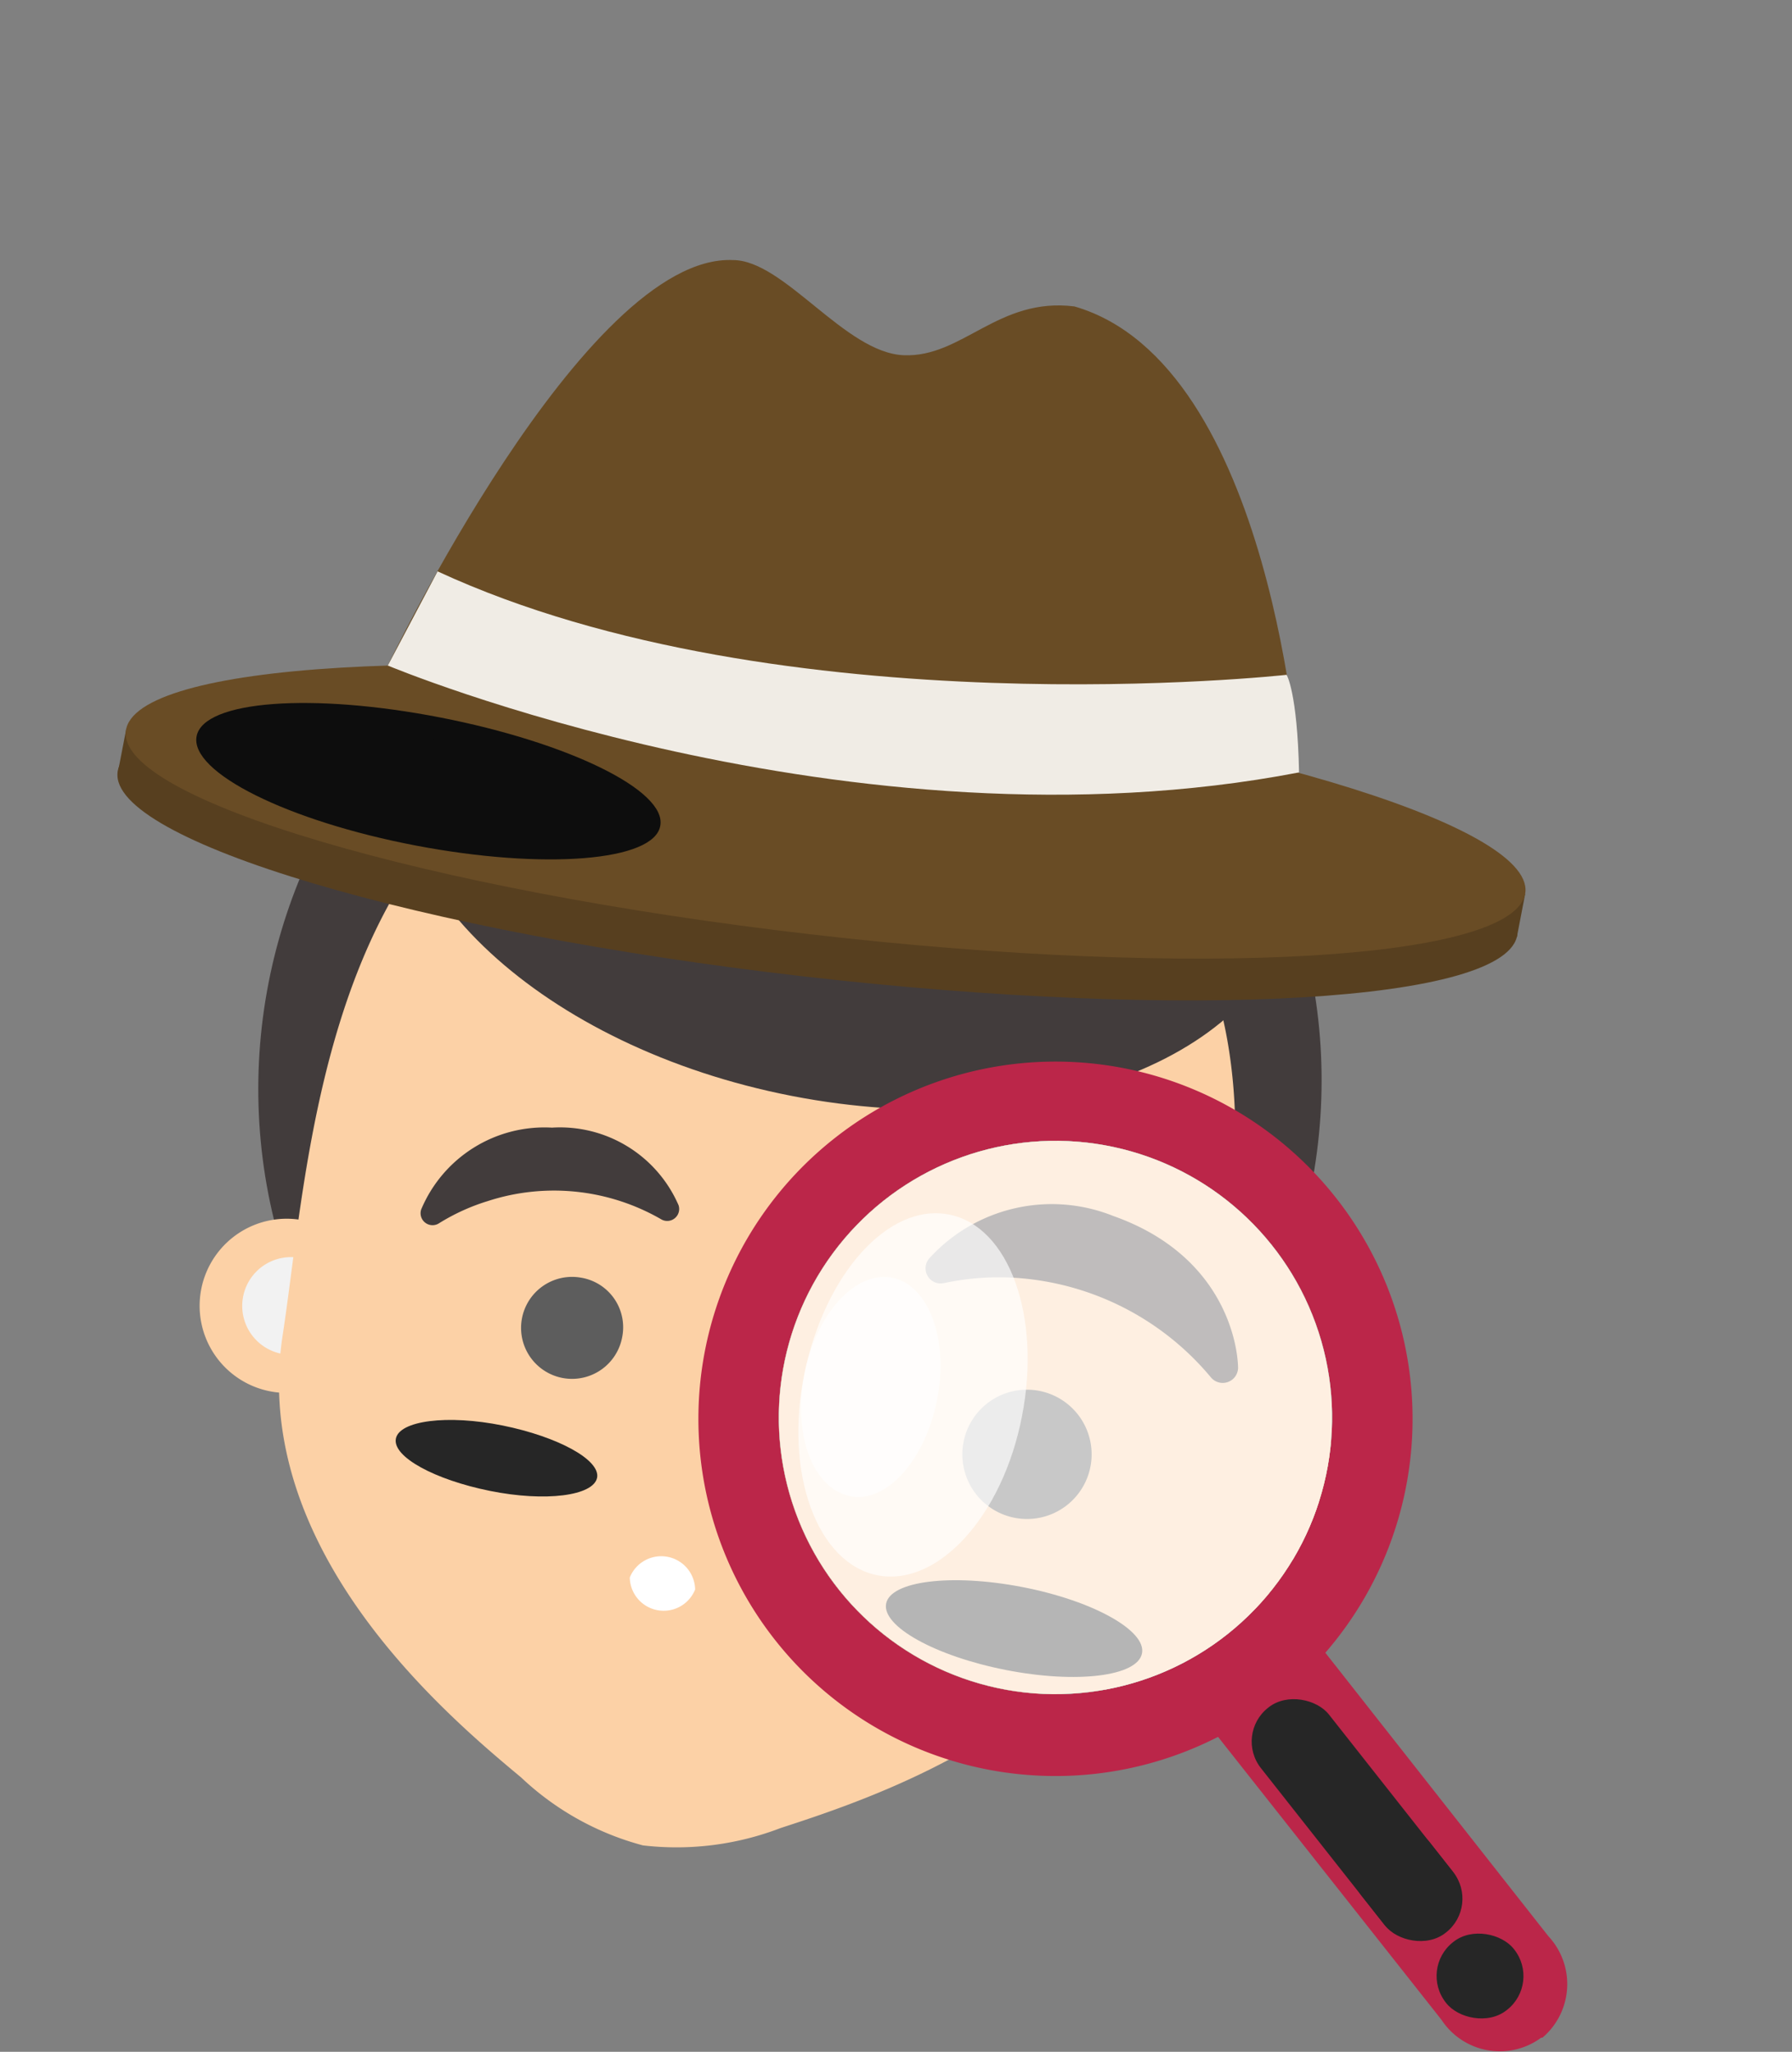 <svg xmlns="http://www.w3.org/2000/svg" xmlns:xlink="http://www.w3.org/1999/xlink" viewBox="0 0 73.47 84.1"><rect x="0" y="0" width="73.47" height="84.1" fill="#808080" stroke="none"/><defs><style>.cls-1{fill:none;}.cls-2{isolation:isolate;}.cls-3{fill:#423c3c;}.cls-4{fill:#fcd1a6;}.cls-5{mix-blend-mode:multiply;}.cls-6{fill:#f2f2f2;}.cls-7{fill:#573f1f;}.cls-8{fill:#694c25;}.cls-9{fill:#f0ece5;}.cls-10{fill:#0d0d0d;}.cls-10,.cls-12,.cls-15,.cls-16{mix-blend-mode:screen;}.cls-11{fill:#5d5d5d;}.cls-12,.cls-16{fill:#262626;}.cls-13{fill:#bb2649;}.cls-14{fill:#9bceff;}.cls-15{fill:#404040;}.cls-15,.cls-16{opacity:0.5;}.cls-17,.cls-19{fill:#fff;}.cls-18{clip-path:url(#clip-path);}.cls-19{opacity:0.66;}</style><clipPath id="clip-path" transform="translate(4.82 10.66)"><circle class="cls-1" cx="38.45" cy="47.44" r="11.34" transform="translate(-15.03 76.91) rotate(-79.83)"/></clipPath></defs><g class="cls-2"><g id="Calque_2" data-name="Calque 2"><g id="Layer_1" data-name="Layer 1"><ellipse class="cls-3" cx="27.57" cy="33.8" rx="22.25" ry="21.78" transform="translate(-6.06 65.06) rotate(-78.98)"/><path class="cls-4" d="M10.44,43.54a3.57,3.57,0,1,1-2.82-4.18A3.56,3.56,0,0,1,10.44,43.54Z" transform="translate(4.82 10.66)"/><g class="cls-5"><path class="cls-6" d="M9.07,43.27a2,2,0,1,1-1.6-2.37A2,2,0,0,1,9.07,43.27Z" transform="translate(4.82 10.66)"/></g><path class="cls-4" d="M30.75,17.85h-.07C8.63,15.29,8.12,35.3,6.77,44.06s6.64,15.53,9.77,18.13a11.61,11.61,0,0,0,5,2.79,11.89,11.89,0,0,0,5.64-.71C31.08,63,41,59.76,43.07,51.13S52.14,23.77,30.75,17.85Z" transform="translate(4.82 10.66)"/><path class="cls-3" d="M48.27,26.44c-1.23,6.3-10.47,9.8-20.63,7.82s-17.42-8.69-16.19-15,10.46-9.79,20.63-7.81S49.49,20.15,48.27,26.44Z" transform="translate(4.82 10.66)"/><polygon class="cls-7" points="5.18 29.86 4.83 31.67 62.19 38.41 62.53 36.64 5.18 29.86"/><path class="cls-7" d="M57.39,27.63c-.32,2.78-13.43,3.55-29.27,1.73S-.31,23.79,0,21s13.42-3.56,29.27-1.73S57.71,24.84,57.39,27.63Z" transform="translate(4.82 10.66)"/><path class="cls-8" d="M11.05,16.68S19.15-.27,25.23,0c2.1,0,4.59,3.8,7,3.9s3.87-2.39,7-2C47.38,4.26,48.44,21,48.44,21S25.66,23,11.05,16.68Z" transform="translate(4.82 10.66)"/><path class="cls-8" d="M57.72,25.91c-.32,2.79-13.42,3.56-29.27,1.73S0,22.08.34,19.3s13.43-3.56,29.27-1.73S58,23.13,57.72,25.91Z" transform="translate(4.82 10.66)"/><path class="cls-9" d="M11.08,16.62S30,24.55,48.44,21c-.07-3.29-.51-4-.51-4s-20.69,2.29-34.81-4.24Z" transform="translate(4.82 10.66)"/><path class="cls-10" d="M22.25,23.19C22,24.64,17.49,25,12.24,24s-9.28-3-9-4.48,4.77-1.79,10-.77S22.53,21.74,22.25,23.19Z" transform="translate(4.82 10.66)"/><path class="cls-10" d="M18.48,22.45c-.18.94-3.09,1.17-6.49.5s-6-2-5.84-2.9,3.1-1.16,6.5-.5S18.67,21.51,18.48,22.45Z" transform="translate(4.82 10.66)"/><path class="cls-3" d="M23,38.74a5.3,5.3,0,0,0-5.19-3.18,5.48,5.48,0,0,0-5.36,3.35.49.49,0,0,0,.73.57,8.48,8.48,0,0,1,2-.91,8.79,8.79,0,0,1,7.13.76A.49.49,0,0,0,23,38.74Z" transform="translate(4.82 10.66)"/><path class="cls-3" d="M30,40.54a5.3,5.3,0,0,1,5.93-1.37,5.47,5.47,0,0,1,4,4.88.49.49,0,0,1-.87.31,8.22,8.22,0,0,0-1.59-1.49,8.32,8.32,0,0,0-5-1.72,8,8,0,0,0-2,.18A.49.49,0,0,1,30,40.54Z" transform="translate(4.82 10.66)"/><path class="cls-11" d="M20.69,44.14A2.09,2.09,0,1,1,19,41.71,2.06,2.06,0,0,1,20.69,44.14Z" transform="translate(4.82 10.66)"/><path class="cls-12" d="M19.66,49.91c-.15.74-2.11,1-4.39.54s-4-1.4-3.86-2.14,2.11-1,4.38-.54S19.8,49.18,19.66,49.91Z" transform="translate(4.82 10.66)"/><path class="cls-13" d="M29.39,36a14.64,14.64,0,1,0,20.55,2.42A14.63,14.63,0,0,0,29.39,36ZM45.48,56.34a11.34,11.34,0,1,1,1.87-15.92A11.33,11.33,0,0,1,45.48,56.34Z" transform="translate(4.82 10.66)"/><path class="cls-13" d="M44.29,59.41a3.62,3.62,0,0,0,.63.87l9.36,11.85a2.86,2.86,0,0,0,4.09.73l.05,0a2.88,2.88,0,0,0,.24-4.16L49.31,56.82A3.56,3.56,0,0,0,48.6,56Z" transform="translate(4.82 10.66)"/><circle class="cls-14" cx="38.45" cy="47.44" r="11.34" transform="translate(-10.21 87.57) rotate(-79.83)"/><path class="cls-15" d="M38,47.33c2.54,3.22,2.76,7.28.5,9.06s-6.16.62-8.7-2.59-2.76-7.28-.5-9.06S35.44,44.11,38,47.33Z" transform="translate(4.82 10.66)"/><path class="cls-16" d="M35.41,49.35c1.71,2.17,1.86,4.9.34,6.1s-4.14.42-5.85-1.74-1.86-4.9-.34-6.1S33.7,47.19,35.41,49.35Z" transform="translate(4.82 10.66)"/><rect class="cls-12" x="49.02" y="58.08" width="3.55" height="11.67" rx="1.76" transform="translate(-23.85 55.84) rotate(-38.26)"/><rect class="cls-12" x="51.1" y="64.02" width="3.55" height="5.08" rx="1.76" transform="translate(-25.03 57.7) rotate(-38.26)"/><rect class="cls-12" x="54.09" y="68.56" width="3.55" height="3.55" rx="1.76" transform="translate(-26.74 60.36) rotate(-38.26)"/><path class="cls-17" d="M23.68,54.49A1.39,1.39,0,0,1,21,54a1.39,1.39,0,0,1,2.68.52Z" transform="translate(4.82 10.66)"/><g class="cls-18"><ellipse class="cls-3" cx="30.27" cy="32.36" rx="28.32" ry="27.73" transform="translate(-2.46 66.54) rotate(-78.98)"/><path class="cls-4" d="M8.44,44.75a4.54,4.54,0,1,1-3.59-5.33A4.54,4.54,0,0,1,8.44,44.75Z" transform="translate(4.82 10.66)"/><g class="cls-5"><path class="cls-6" d="M6.69,44.41a2.57,2.57,0,1,1-2-3A2.57,2.57,0,0,1,6.69,44.41Z" transform="translate(4.82 10.66)"/></g><path class="cls-4" d="M55,53.82a4.54,4.54,0,1,1-3.59-5.32A4.55,4.55,0,0,1,55,53.82Z" transform="translate(4.82 10.66)"/><g class="cls-5"><path class="cls-6" d="M53.27,53.48a2.58,2.58,0,1,1-2-3A2.58,2.58,0,0,1,53.27,53.48Z" transform="translate(4.82 10.66)"/></g><path class="cls-4" d="M34.29,12.05h-.1C6.13,8.8,5.49,34.26,3.76,45.4S12.22,65.18,16.2,68.49C18,70,20.15,71.58,22.6,72a15.3,15.3,0,0,0,7.17-.9C34.7,69.56,47.38,65.39,50,54.4S61.51,19.59,34.29,12.05Z" transform="translate(4.82 10.66)"/><ellipse class="cls-3" cx="33.18" cy="18.43" rx="14.78" ry="23.87" transform="translate(13.57 58.14) rotate(-78.98)"/><polygon class="cls-7" points="0.45 24.44 0.01 26.74 73.02 35.32 73.45 33.07 0.45 24.44"/><path class="cls-7" d="M68.22,24.5C67.81,28,51.13,29,31,26.7S-5.22,19.62-4.81,16.08s17.09-4.53,37.25-2.2S68.63,21,68.22,24.5Z" transform="translate(4.82 10.66)"/><path class="cls-8" d="M9.24,10.57S19.55-11,27.29-10.66c2.68,0,5.84,4.83,9,5s4.93-3,8.93-2.6c10.3,3.06,11.65,24.37,11.65,24.37S27.84,18.56,9.24,10.57Z" transform="translate(4.82 10.66)"/><ellipse class="cls-8" cx="32.13" cy="18.11" rx="6.46" ry="36.76" transform="translate(15.28 58.61) rotate(-83.42)"/><path class="cls-9" d="M9.28,10.49s24,10.1,47.55,5.58c-.09-4.19-.64-5.11-.64-5.11S29.85,13.87,11.87,5.57Z" transform="translate(4.82 10.66)"/><path class="cls-10" d="M23.5,18.85c-.36,1.85-6.07,2.28-12.75,1S-1,16-.69,14.14s6.07-2.29,12.75-1S23.86,17,23.5,18.85Z" transform="translate(4.82 10.66)"/><path class="cls-10" d="M18.71,17.92c-.24,1.19-3.94,1.48-8.27.63S2.78,16.06,3,14.86s3.94-1.48,8.27-.64S18.94,16.72,18.71,17.92Z" transform="translate(4.82 10.66)"/><path class="cls-3" d="M24.48,38.64a6.77,6.77,0,0,0-6.61-4c-4.8.08-6.49,3.32-6.83,4.27a.62.62,0,0,0,.94.72,11.26,11.26,0,0,1,2.51-1.15,10.62,10.62,0,0,1,6.71-.07,11,11,0,0,1,2.37,1A.62.62,0,0,0,24.48,38.64Z" transform="translate(4.82 10.66)"/><path class="cls-3" d="M33.27,40.93a6.78,6.78,0,0,1,7.55-1.75c4.52,1.6,5.1,5.21,5.12,6.22a.63.63,0,0,1-1.12.39,11.38,11.38,0,0,0-8.35-4.09,10.86,10.86,0,0,0-2.58.23A.62.62,0,0,1,33.27,40.93Z" transform="translate(4.82 10.66)"/><path class="cls-11" d="M39.89,49.44a2.65,2.65,0,1,1-2.1-3.09A2.65,2.65,0,0,1,39.89,49.44Z" transform="translate(4.82 10.66)"/><path class="cls-11" d="M19.72,45.51a2.65,2.65,0,1,1-2.1-3.09A2.65,2.65,0,0,1,19.72,45.51Z" transform="translate(4.82 10.66)"/><path class="cls-12" d="M20.2,52.87c-.19.94-2.68,1.24-5.58.68s-5.1-1.79-4.92-2.73,2.68-1.24,5.58-.68S20.38,51.93,20.2,52.87Z" transform="translate(4.82 10.66)"/><path class="cls-12" d="M42,57.11c-.18.94-2.68,1.25-5.58.68S31.33,56,31.51,55.07s2.68-1.24,5.58-.68S42.19,56.18,42,57.11Z" transform="translate(4.82 10.66)"/><path class="cls-17" d="M25.32,58.69a1.61,1.61,0,0,1-2,1.09,1.47,1.47,0,1,1,2-1.09Z" transform="translate(4.82 10.66)"/></g><circle class="cls-19" cx="38.45" cy="47.44" r="11.34" transform="translate(-10.21 87.57) rotate(-79.83)"/><path class="cls-19" d="M37.08,47.39c-.79,4.08-3.44,7-5.92,6.52s-3.84-4.19-3-8.27,3.44-7,5.92-6.52S37.88,43.31,37.08,47.39Z" transform="translate(4.82 10.66)"/><path class="cls-19" d="M33.6,46.71C33.12,49.18,31.51,51,30,50.66s-2.32-2.53-1.84-5,2.09-4.24,3.59-3.95S34.09,44.24,33.6,46.71Z" transform="translate(4.82 10.66)"/></g></g></g></svg>